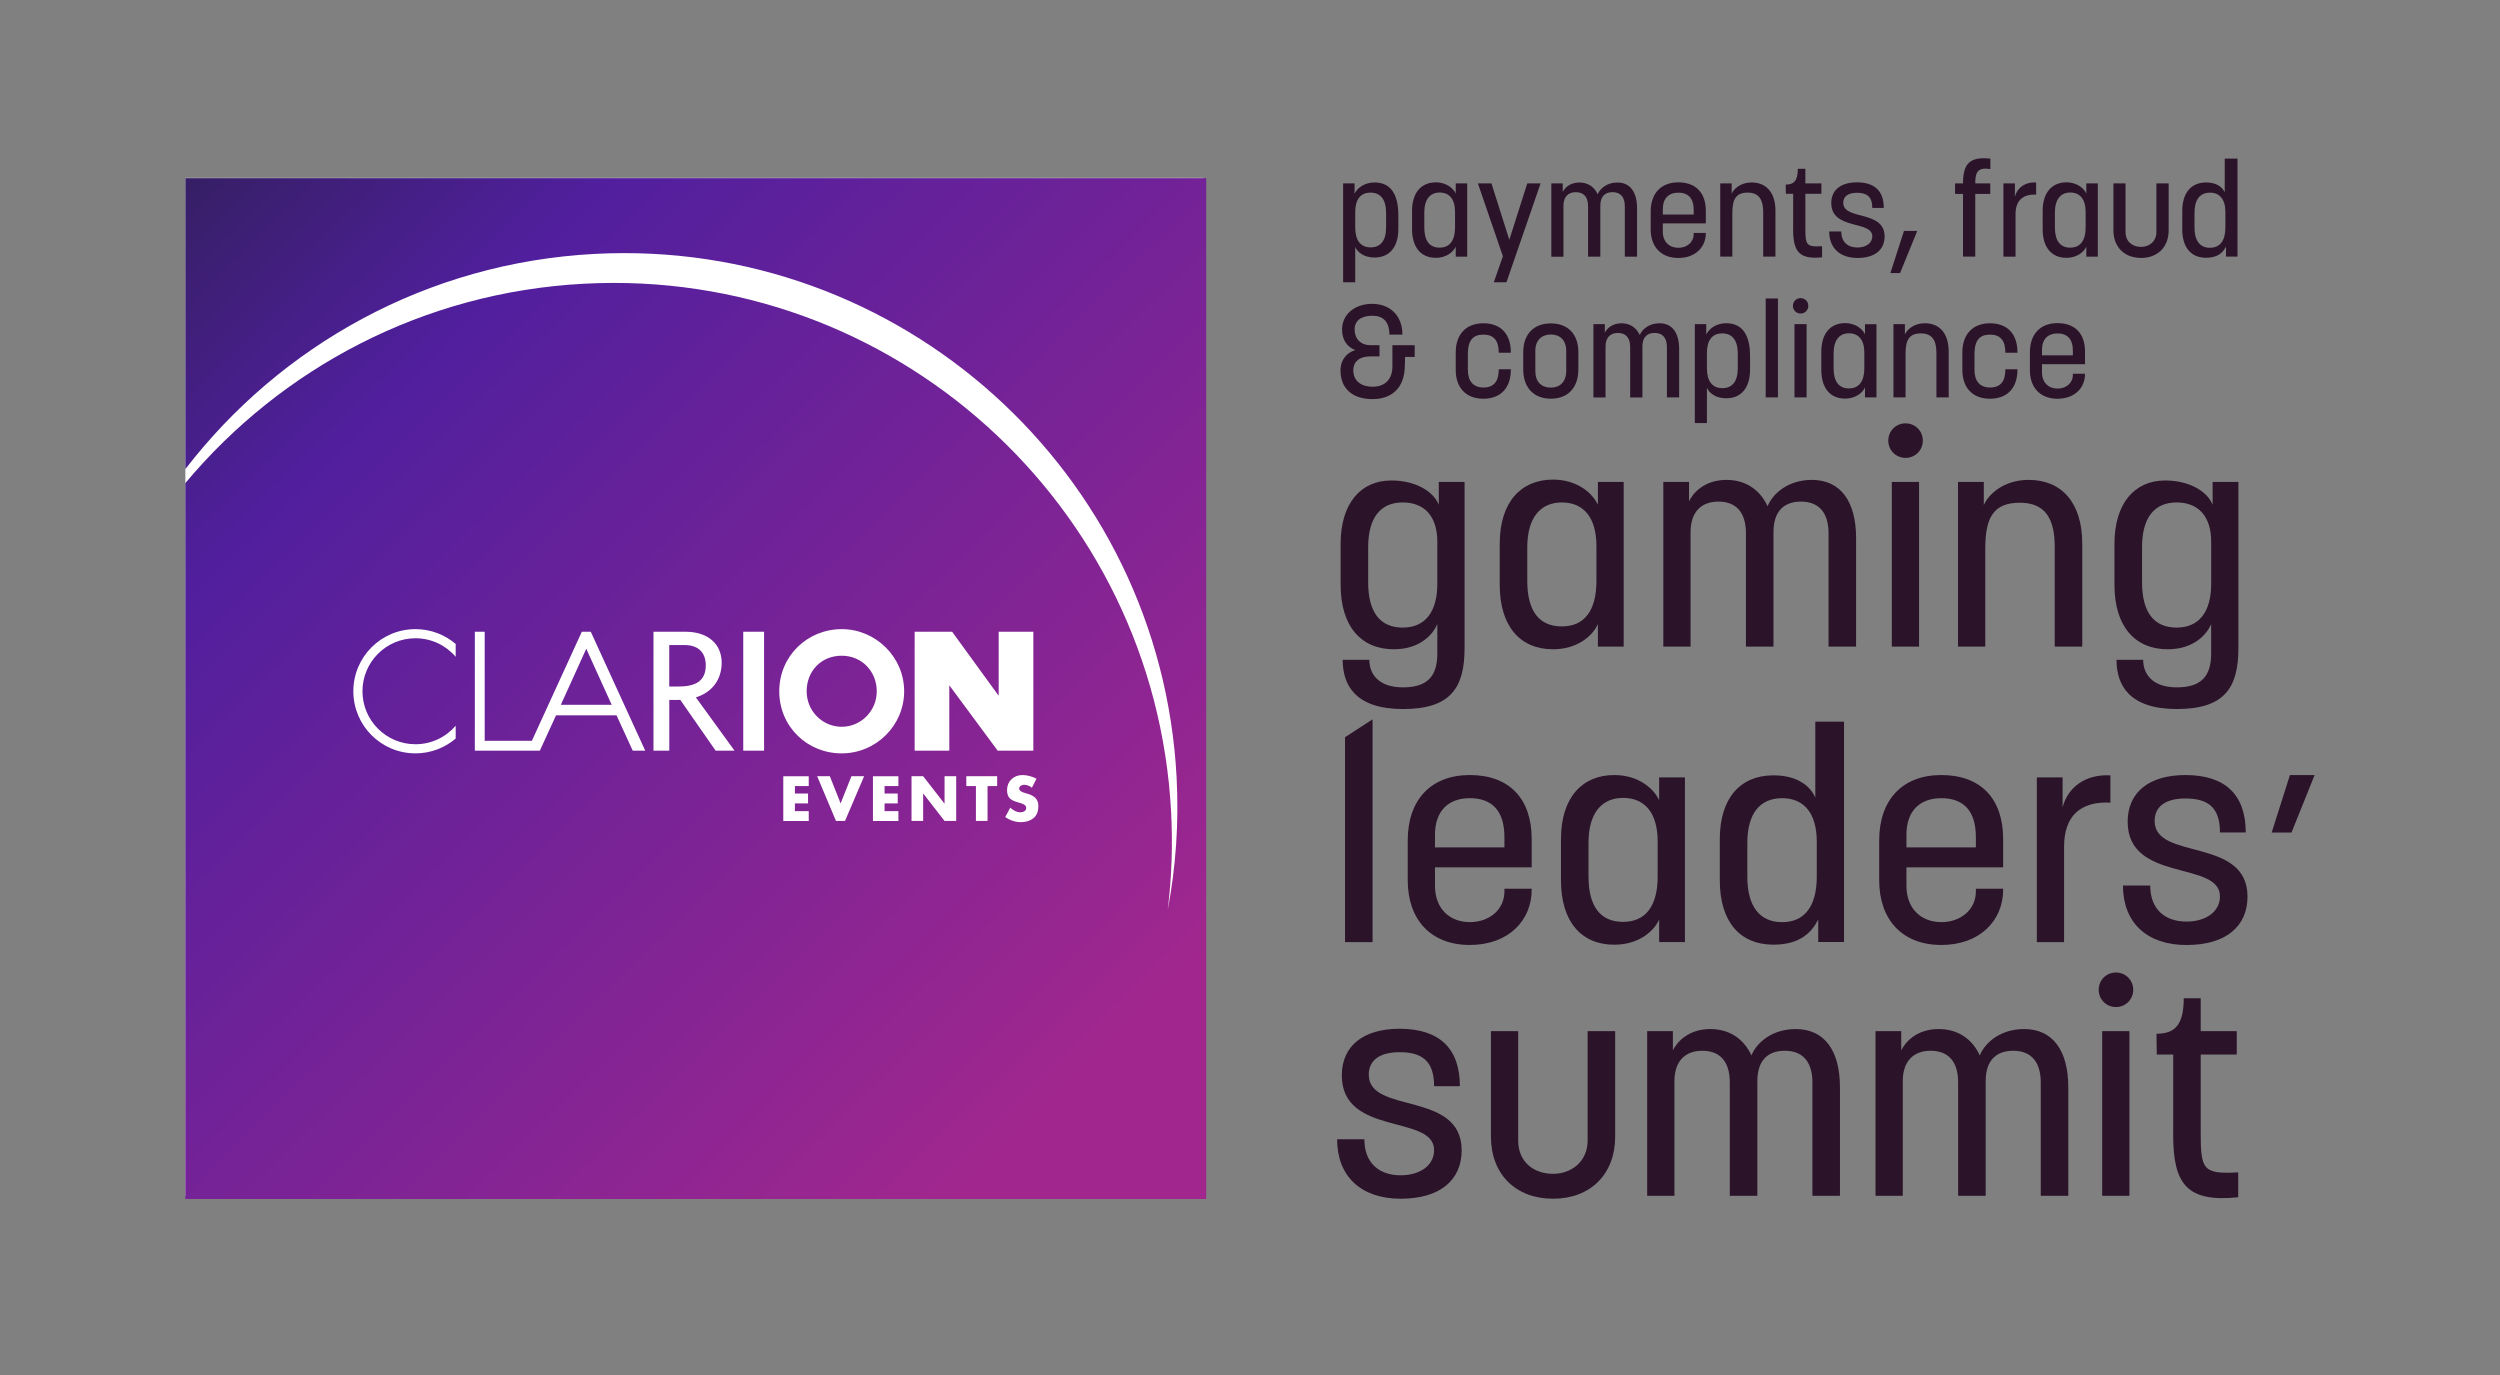 <?xml version="1.0" encoding="UTF-8"?>
<svg id="Layer_1" data-name="Layer 1" xmlns="http://www.w3.org/2000/svg" xmlns:xlink="http://www.w3.org/1999/xlink" viewBox="0 0 681.77 375">
  <rect x="0" y="0" width="681.77" height="375" fill="#808080" stroke="none"/>
  <defs>
    <style>
      .cls-1 {
        fill: url(#linear-gradient);
      }

      .cls-2 {
        fill: #2b132a;
      }

      .cls-3 {
        fill: #fff;
      }
    </style>
    <linearGradient id="linear-gradient" x1="25.42" y1="20.24" x2="345.9" y2="346.95" gradientUnits="userSpaceOnUse">
      <stop offset=".05" stop-color="#311f5b"/>
      <stop offset=".26" stop-color="#511f9e"/>
      <stop offset=".84" stop-color="#a1278e"/>
    </linearGradient>
  </defs>
  <rect class="cls-3" x="50.55" y="48.51" width="277.59" height="277.59"/>
  <g>
    <g>
      <path class="cls-2" d="M366.16,179.94h7.27c0,3.84,2.48,7.51,9.19,7.51s9.35-3.12,9.35-9.19v-8.07c-1.28,3.04-4.95,6.87-11.83,6.87-8.95,0-14.54-6.23-14.54-17.58v-11.19c0-10.95,5.43-17.26,13.82-17.26,6.79,0,11.59,3.12,12.95,6.63v-6.23h7.03v45.31c0,10.79-3.76,16.62-16.78,16.62s-16.46-6.55-16.46-13.42ZM382.54,171.15c5.91,0,9.43-4,9.43-11.99v-11.43c0-7.11-3.68-10.71-9.43-10.71-6.15,0-9.43,4.24-9.43,12.23v9.51c0,8.15,3.2,12.39,9.43,12.39Z"/>
      <path class="cls-2" d="M408.99,159.48v-11.19c0-11.51,5.91-17.5,14.54-17.5,6.87,0,10.95,4,12.23,6.87v-6.23h7.03v44.91h-7.03v-6.15c-1.28,2.96-5.35,6.87-12.23,6.87-8.95,0-14.54-6.23-14.54-17.58ZM425.93,170.83c6.15,0,9.43-4.32,9.43-12.39v-9.51c0-7.83-3.52-11.91-9.43-11.91s-9.43,4.24-9.43,12.23v9.19c0,8.15,3.2,12.39,9.43,12.39Z"/>
      <path class="cls-2" d="M453.58,131.43h7.03v5.27c1.12-2.32,4.24-5.83,10.23-5.83,4.79,0,8.95,2.32,11.19,7.19,1.52-3.68,5.83-7.19,12.07-7.19,7.83,0,12.07,5.83,12.07,15.9v29.57h-7.51v-30.92c0-5.51-2.56-8.63-7.51-8.63s-7.51,2.96-7.51,8.31v31.24h-7.51v-30.92c0-5.83-2.8-8.63-7.51-8.63s-7.59,2.88-7.59,8.31v31.24h-7.43v-44.91Z"/>
      <path class="cls-2" d="M519.66,115.45c2.64,0,4.71,2.08,4.71,4.71s-2.08,4.71-4.71,4.71-4.71-2.08-4.71-4.71,2.08-4.71,4.71-4.71ZM515.91,131.43h7.43v44.91h-7.43v-44.91Z"/>
      <path class="cls-2" d="M533.97,131.43h7.03v6.31c1.28-2.96,5.43-6.87,12.23-6.87,9.03,0,14.62,6.23,14.62,17.42v28.05h-7.51v-27.17c0-7.51-2.4-12.07-9.51-12.07s-9.43,3.92-9.43,12.47v26.77h-7.43v-44.91Z"/>
      <path class="cls-2" d="M577.19,179.94h7.27c0,3.84,2.48,7.51,9.19,7.51s9.35-3.12,9.35-9.19v-8.07c-1.28,3.04-4.95,6.87-11.83,6.87-8.95,0-14.54-6.23-14.54-17.58v-11.19c0-10.95,5.43-17.26,13.82-17.26,6.79,0,11.59,3.12,12.95,6.63v-6.23h7.03v45.31c0,10.79-3.76,16.62-16.78,16.62s-16.46-6.55-16.46-13.42ZM593.58,171.15c5.91,0,9.43-4,9.43-11.99v-11.43c0-7.11-3.68-10.71-9.43-10.71-6.15,0-9.43,4.24-9.43,12.23v9.51c0,8.15,3.2,12.39,9.43,12.39Z"/>
    </g>
    <path class="cls-2" d="M364.64,310.68h7.43c0,6.39,3.92,9.83,9.91,9.83,5.19,0,9.11-2.64,9.11-6.87,0-9.83-25.17-3.68-25.17-20.38,0-7.99,5.83-12.71,15.74-12.71,10.87,0,16.46,5.35,16.46,15.66h-7.03c0-6.87-3.28-9.27-9.43-9.27-5.59,0-8.39,2.32-8.39,6.15,0,10.87,25.33,4.24,25.33,20.62,0,7.99-5.75,13.19-16.62,13.19s-17.34-6.15-17.34-16.22Z"/>
    <path class="cls-2" d="M406.59,309.96v-28.77h7.43v29.81c0,6.07,4.47,9.11,9.51,9.11s9.43-3.36,9.43-9.11v-29.81h7.51v28.77c0,10.23-6.71,16.94-16.94,16.94s-16.94-6.71-16.94-16.94Z"/>
    <path class="cls-2" d="M449.18,281.19h7.03v5.27c1.12-2.32,4.24-5.83,10.23-5.83,4.79,0,8.95,2.32,11.19,7.19,1.52-3.68,5.83-7.19,12.07-7.19,7.83,0,12.07,5.83,12.07,15.9v29.57h-7.51v-30.92c0-5.51-2.56-8.63-7.51-8.63s-7.51,2.96-7.51,8.31v31.24h-7.51v-30.92c0-5.83-2.8-8.63-7.51-8.63s-7.59,2.88-7.59,8.31v31.24h-7.43v-44.91Z"/>
    <path class="cls-2" d="M511.45,281.19h7.03v5.27c1.12-2.32,4.24-5.83,10.23-5.83,4.79,0,8.95,2.32,11.19,7.19,1.52-3.68,5.83-7.19,12.07-7.19,7.83,0,12.07,5.83,12.07,15.9v29.57h-7.51v-30.92c0-5.51-2.56-8.63-7.51-8.63s-7.51,2.96-7.51,8.31v31.24h-7.51v-30.92c0-5.83-2.8-8.63-7.51-8.63s-7.59,2.88-7.59,8.31v31.24h-7.43v-44.91Z"/>
    <path class="cls-2" d="M577.04,265.21c2.64,0,4.71,2.08,4.71,4.71s-2.08,4.71-4.71,4.71-4.71-2.08-4.71-4.71,2.08-4.71,4.71-4.71ZM573.28,281.19h7.43v44.91h-7.43v-44.91Z"/>
    <path class="cls-2" d="M592.65,309.4v-21.82h-4.48l-.08-5.67c5.03,0,7.43-2.4,7.43-9.67h4.63v8.95h9.83v6.39h-9.83v20.78c0,10.55.4,11.91,10.23,11.35v6.79c-13.98,1.44-17.74-3.52-17.74-17.1Z"/>
    <g>
      <path class="cls-2" d="M366.8,201.04l7.51-4.87v60.75h-7.51v-55.87Z"/>
      <path class="cls-2" d="M383.9,240.05v-10.87c0-10.95,6.23-17.82,16.94-17.82s16.86,6.39,16.86,17.42v7.75h-26.37v5.03c0,6.39,4.16,9.91,9.51,9.91s9.43-3.44,9.43-8.39v-.72h7.43v.32c0,8.23-6.23,15.02-16.86,15.02s-16.94-6.87-16.94-17.66ZM410.27,231.1v-2.8c0-7.43-3.6-10.63-9.43-10.63s-9.51,3.44-9.51,9.99v3.44h18.94Z"/>
      <path class="cls-2" d="M425.69,240.05v-11.19c0-11.51,5.91-17.5,14.54-17.5,6.87,0,10.95,4,12.23,6.87v-6.23h7.03v44.91h-7.03v-6.15c-1.28,2.96-5.35,6.87-12.23,6.87-8.95,0-14.54-6.23-14.54-17.58ZM442.63,251.4c6.15,0,9.43-4.32,9.43-12.39v-9.51c0-7.83-3.52-11.91-9.43-11.91s-9.43,4.24-9.43,12.23v9.19c0,8.15,3.2,12.39,9.43,12.39Z"/>
      <path class="cls-2" d="M469,240.05v-11.19c0-11.19,5.59-17.42,14.62-17.42,6.79,0,10.15,3.12,11.43,6.07v-20.7h7.83v60.09h-7.03v-6.15c-1.68,3.28-4.71,6.87-12.23,6.87-9.03,0-14.62-6.15-14.62-17.58ZM486.02,251.48c6.07,0,9.43-4.31,9.43-12.39v-9.59c0-7.75-3.52-11.83-9.43-11.83-6.31,0-9.51,4.47-9.51,12.23v9.19c0,7.99,3.28,12.39,9.51,12.39Z"/>
      <path class="cls-2" d="M512.47,240.05v-10.87c0-10.95,6.23-17.82,16.94-17.82s16.86,6.39,16.86,17.42v7.75h-26.37v5.03c0,6.39,4.16,9.91,9.51,9.91s9.43-3.44,9.43-8.39v-.72h7.43v.32c0,8.23-6.23,15.02-16.86,15.02s-16.94-6.87-16.94-17.66ZM538.84,231.1v-2.8c0-7.43-3.6-10.63-9.43-10.63s-9.51,3.44-9.51,9.99v3.44h18.94Z"/>
      <path class="cls-2" d="M555.46,212.01h7.03v8.15c1.36-5.35,6.15-9.11,13.03-8.71v7.43c-8.31-.4-12.63,3.76-12.63,12.07v25.97h-7.43v-44.91Z"/>
      <path class="cls-2" d="M578.95,241.49h7.43c0,6.39,3.92,9.83,9.91,9.83,5.19,0,9.11-2.64,9.11-6.87,0-9.83-25.17-3.68-25.17-20.38,0-7.99,5.83-12.71,15.74-12.71,10.87,0,16.46,5.35,16.46,15.66h-7.03c0-6.87-3.28-9.27-9.43-9.27-5.59,0-8.39,2.32-8.39,6.15,0,10.87,25.33,4.24,25.33,20.62,0,7.99-5.75,13.19-16.62,13.19s-17.34-6.15-17.34-16.22Z"/>
      <polygon class="cls-2" points="624.48 211.37 619.51 227.03 624.91 227.03 631.21 211.37 624.48 211.37"/>
    </g>
  </g>
  <g>
    <path class="cls-2" d="M366.27,50.01h3.13v2.84c.57-1.31,2.42-3.09,5.44-3.09,4.26,0,6.5,2.99,6.5,8.96v3.73c0,5.01-2.49,7.78-6.5,7.78-3.02,0-4.69-1.56-5.26-2.88v9.63h-3.3v-26.97ZM373.77,67.46c2.77,0,4.23-1.88,4.23-5.44v-3.98c0-3.55-1.46-5.51-4.23-5.51s-4.19,1.85-4.19,5.37v4.12c0,3.55,1.49,5.44,4.19,5.44Z"/>
    <path class="cls-2" d="M385.08,62.49v-4.98c0-5.12,2.63-7.78,6.47-7.78,3.06,0,4.87,1.78,5.44,3.06v-2.77h3.13v19.97h-3.13v-2.74c-.57,1.31-2.38,3.06-5.44,3.06-3.98,0-6.47-2.77-6.47-7.82ZM392.61,67.53c2.74,0,4.19-1.92,4.19-5.51v-4.23c0-3.48-1.56-5.29-4.19-5.29s-4.19,1.88-4.19,5.44v4.09c0,3.62,1.42,5.51,4.19,5.51Z"/>
    <path class="cls-2" d="M409.85,69.88l-6.82-19.87h3.7l4.87,15.39,4.9-15.39h3.63l-9.31,26.97h-3.45l2.49-7.11Z"/>
    <path class="cls-2" d="M423.04,50.01h3.13v2.35c.5-1.03,1.88-2.59,4.55-2.59,2.13,0,3.98,1.03,4.98,3.2.67-1.63,2.59-3.2,5.37-3.2,3.48,0,5.37,2.59,5.37,7.07v13.15h-3.34v-13.75c0-2.45-1.14-3.84-3.34-3.84s-3.34,1.31-3.34,3.7v13.9h-3.34v-13.75c0-2.59-1.24-3.84-3.34-3.84s-3.38,1.28-3.38,3.7v13.9h-3.3v-19.97Z"/>
    <path class="cls-2" d="M450.16,62.49v-4.83c0-4.87,2.77-7.93,7.53-7.93s7.5,2.84,7.5,7.75v3.45h-11.73v2.24c0,2.84,1.85,4.41,4.23,4.41s4.19-1.53,4.19-3.73v-.32h3.3v.14c0,3.66-2.77,6.68-7.5,6.68s-7.53-3.06-7.53-7.85ZM461.89,58.51v-1.24c0-3.31-1.6-4.73-4.19-4.73s-4.23,1.53-4.23,4.44v1.53h8.42Z"/>
    <path class="cls-2" d="M469.11,50.01h3.13v2.81c.57-1.31,2.42-3.06,5.44-3.06,4.02,0,6.5,2.77,6.5,7.75v12.47h-3.34v-12.08c0-3.34-1.07-5.37-4.23-5.37s-4.19,1.74-4.19,5.54v11.91h-3.3v-19.97Z"/>
    <path class="cls-2" d="M489.01,62.56v-9.7h-1.99l-.04-2.52c2.24,0,3.3-1.07,3.3-4.3h2.06v3.98h4.37v2.84h-4.37v9.24c0,4.69.18,5.3,4.55,5.05v3.02c-6.22.64-7.89-1.56-7.89-7.61Z"/>
    <path class="cls-2" d="M498.83,63.13h3.3c0,2.84,1.74,4.37,4.41,4.37,2.31,0,4.05-1.17,4.05-3.06,0-4.37-11.19-1.64-11.19-9.06,0-3.55,2.59-5.65,7-5.65,4.83,0,7.32,2.38,7.32,6.97h-3.13c0-3.06-1.46-4.12-4.19-4.12-2.49,0-3.73,1.03-3.73,2.74,0,4.83,11.27,1.88,11.27,9.17,0,3.55-2.56,5.86-7.39,5.86s-7.71-2.74-7.71-7.21Z"/>
    <path class="cls-2" d="M519.23,62.98h3.62l-4.69,11.48h-2.63l3.7-11.48Z"/>
    <path class="cls-2" d="M535.33,52.89h-2.17v-2.88h2.17c0-5.54,1.96-7.32,7.46-6.75v2.84c-3.38-.5-4.12.68-4.12,3.91h4.09v2.88h-4.09v17.09h-3.34v-17.09Z"/>
    <path class="cls-2" d="M546.35,50.01h3.13v3.63c.6-2.38,2.74-4.05,5.79-3.87v3.31c-3.7-.18-5.62,1.67-5.62,5.37v11.55h-3.3v-19.97Z"/>
    <path class="cls-2" d="M557.05,62.49v-4.98c0-5.12,2.63-7.78,6.47-7.78,3.06,0,4.87,1.78,5.44,3.06v-2.77h3.13v19.97h-3.13v-2.74c-.57,1.31-2.38,3.06-5.44,3.06-3.98,0-6.47-2.77-6.47-7.82ZM564.58,67.53c2.74,0,4.19-1.92,4.19-5.51v-4.23c0-3.48-1.56-5.29-4.19-5.29s-4.19,1.88-4.19,5.44v4.09c0,3.62,1.42,5.51,4.19,5.51Z"/>
    <path class="cls-2" d="M576.35,62.81v-12.79h3.3v13.26c0,2.7,1.99,4.05,4.23,4.05s4.19-1.49,4.19-4.05v-13.26h3.34v12.79c0,4.55-2.98,7.53-7.53,7.53s-7.53-2.99-7.53-7.53Z"/>
    <path class="cls-2" d="M595.12,62.49v-4.98c0-4.98,2.49-7.75,6.5-7.75,3.02,0,4.51,1.39,5.08,2.7v-9.2h3.48v26.72h-3.13v-2.74c-.75,1.46-2.1,3.06-5.44,3.06-4.02,0-6.5-2.74-6.5-7.82ZM602.69,67.57c2.7,0,4.19-1.92,4.19-5.51v-4.26c0-3.45-1.56-5.26-4.19-5.26-2.81,0-4.23,1.99-4.23,5.44v4.09c0,3.55,1.46,5.51,4.23,5.51Z"/>
    <path class="cls-2" d="M365.56,101.05c0-3.13,1.95-4.98,4.05-5.58-2.24-.82-3.62-2.81-3.62-5.61,0-4.05,3.38-7,8.21-7s8.25,3.16,8.25,8.39h-3.55c0-3.55-1.74-5.15-4.62-5.15s-4.87,1.21-4.87,3.73,1.6,4.3,4.37,4.3h2.42v3.06h-2.52c-2.74,0-4.62,1.24-4.62,3.8,0,3.06,2.38,4.48,5.26,4.48s5.4-1.56,5.4-5.58v-5.76h6.08v3.2h-2.63c0,1.17-.04,2.31-.11,3.41-.43,5.65-4.09,8.1-8.78,8.1-5.51,0-8.71-2.95-8.71-7.78Z"/>
    <path class="cls-2" d="M396.99,100.88v-4.76c0-4.9,2.77-7.96,7.53-7.96s7.5,2.91,7.5,7.96v.07h-3.3v-.07c0-3.23-1.35-4.87-4.19-4.87s-4.23,1.56-4.23,5.3v4.37c0,2.91,1.39,4.76,4.23,4.76s4.19-1.67,4.19-4.87v-.11h3.3v.11c0,4.9-2.7,7.93-7.5,7.93s-7.53-3.06-7.53-7.85Z"/>
    <path class="cls-2" d="M415.4,100.77v-4.73c0-4.76,2.74-7.85,7.53-7.85s7.5,3.09,7.5,7.85v4.73c0,4.9-2.81,7.96-7.5,7.96s-7.53-3.06-7.53-7.96ZM422.93,105.71c2.45,0,4.19-1.56,4.19-4.51v-5.54c0-2.88-1.71-4.44-4.19-4.44s-4.23,1.56-4.23,4.44v5.54c0,2.95,1.67,4.51,4.23,4.51Z"/>
    <path class="cls-2" d="M434.52,88.4h3.13v2.35c.5-1.03,1.88-2.59,4.55-2.59,2.13,0,3.98,1.03,4.98,3.2.67-1.63,2.59-3.2,5.37-3.2,3.48,0,5.37,2.59,5.37,7.07v13.15h-3.34v-13.75c0-2.45-1.14-3.84-3.34-3.84s-3.34,1.31-3.34,3.7v13.9h-3.34v-13.75c0-2.59-1.24-3.84-3.34-3.84s-3.38,1.28-3.38,3.7v13.9h-3.3v-19.97Z"/>
    <path class="cls-2" d="M462.18,88.4h3.13v2.84c.57-1.31,2.42-3.09,5.44-3.09,4.26,0,6.5,2.99,6.5,8.96v3.73c0,5.01-2.49,7.78-6.5,7.78-3.02,0-4.69-1.56-5.26-2.88v9.63h-3.3v-26.97ZM469.68,105.85c2.77,0,4.23-1.88,4.23-5.44v-3.98c0-3.55-1.46-5.51-4.23-5.51s-4.19,1.85-4.19,5.37v4.12c0,3.55,1.49,5.44,4.19,5.44Z"/>
    <path class="cls-2" d="M481.52,81.4h3.34v26.97h-3.34v-26.97Z"/>
    <path class="cls-2" d="M491.04,81.3c1.17,0,2.1.92,2.1,2.1s-.92,2.1-2.1,2.1-2.1-.92-2.1-2.1.92-2.1,2.1-2.1ZM489.37,88.4h3.3v19.97h-3.3v-19.97Z"/>
    <path class="cls-2" d="M496.69,100.88v-4.98c0-5.12,2.63-7.78,6.47-7.78,3.06,0,4.87,1.78,5.44,3.06v-2.77h3.13v19.97h-3.13v-2.74c-.57,1.31-2.38,3.06-5.44,3.06-3.98,0-6.47-2.77-6.47-7.82ZM504.23,105.92c2.74,0,4.19-1.92,4.19-5.51v-4.23c0-3.48-1.56-5.29-4.19-5.29s-4.19,1.88-4.19,5.44v4.09c0,3.62,1.42,5.51,4.19,5.51Z"/>
    <path class="cls-2" d="M516.35,88.4h3.13v2.81c.57-1.31,2.42-3.06,5.44-3.06,4.02,0,6.5,2.77,6.5,7.75v12.47h-3.34v-12.08c0-3.34-1.07-5.37-4.23-5.37s-4.19,1.74-4.19,5.54v11.91h-3.3v-19.97Z"/>
    <path class="cls-2" d="M535.15,100.88v-4.76c0-4.9,2.77-7.96,7.53-7.96s7.5,2.91,7.5,7.96v.07h-3.3v-.07c0-3.23-1.35-4.87-4.19-4.87s-4.23,1.56-4.23,5.3v4.37c0,2.91,1.39,4.76,4.23,4.76s4.19-1.67,4.19-4.87v-.11h3.3v.11c0,4.9-2.7,7.93-7.5,7.93s-7.53-3.06-7.53-7.85Z"/>
    <path class="cls-2" d="M553.57,100.88v-4.83c0-4.87,2.77-7.93,7.53-7.93s7.5,2.84,7.5,7.75v3.45h-11.73v2.24c0,2.84,1.85,4.41,4.23,4.41s4.19-1.53,4.19-3.73v-.32h3.3v.14c0,3.66-2.77,6.68-7.5,6.68s-7.53-3.06-7.53-7.85ZM565.29,96.9v-1.24c0-3.31-1.6-4.73-4.19-4.73s-4.23,1.53-4.23,4.44v1.53h8.42Z"/>
  </g>
  <path class="cls-1" d="M50.55,48.57v79.36c25.94-33.68,65.86-56.28,111.65-58.69,83.24-4.39,154.28,59.53,158.67,142.78.65,12.37-.21,24.48-2.42,36.13,1.07-8.73,1.4-17.67.92-26.75-4.43-83.97-76.09-148.46-160.07-144.03-43.97,2.32-82.57,23.08-108.76,54.38v195.23h278.4V48.57H50.55ZM124.27,179.11c-2.65-3.09-6.58-5.05-10.97-5.05-7.98,0-14.45,6.46-14.45,14.45s6.47,14.45,14.45,14.45c4.39,0,8.33-1.96,10.97-5.06v3.51c-2.96,2.52-6.79,4.04-10.97,4.04-9.36,0-16.94-7.58-16.94-16.94s7.58-16.94,16.94-16.94c4.19,0,8.02,1.52,10.97,4.04v3.51ZM172.55,204.71l-4.42-9.64h-16.49l-4.42,9.64h-17.73v-32.43h2.69v29.74h12.87l13.62-29.74h2.44l14.85,32.43h-3.4ZM197.93,204.71h-2.77l-9.64-13.85c-.2,0-.4.01-.6.01h-2.4s0,13.84,0,13.84h-4.31v-32.43h8.74c6.09,0,9.86,3.32,9.86,8.49h0c-.05,4.65-2.64,8.03-7.04,9.41l10.54,14.53h-2.36ZM208.37,204.71h-5.68v-32.43h5.68v32.43ZM220.55,214.37h-3.77v2.04h3.58v2.69h-3.58v2.1h3.77v2.69h-6.94v-12.2h6.94v2.69ZM230.44,223.88h-2.46l-5.13-12.2h3.45l2.94,7.41,2.96-7.41h3.45l-5.21,12.2ZM245,214.37h-3.77v2.04h3.58v2.69h-3.58v2.1h3.77v2.69h-6.94v-12.2h6.94v2.69ZM229.54,205.45c-9.4,0-17.03-7.29-17.03-16.94s7.72-16.94,17.03-16.94,17.03,7.63,17.03,16.94-7.63,16.94-17.03,16.94ZM260.76,223.88h-3.17l-5.81-7.47h-.03v7.47h-3.17v-12.2h3.17l5.81,7.46h.03v-7.46h3.17v12.2ZM271.93,214.37h-2.62v9.51h-3.17v-9.51h-2.62v-2.69h8.41v2.69ZM258.97,187h-.09v17.71h-9.45v-32.43h10.22l12.61,17.35h.09v-17.35h9.45v32.43h-9.72l-13.11-17.71ZM281.89,223.06c-.95.81-2.23,1.15-3.46,1.15-1.54,0-3.04-.52-4.29-1.39l1.36-2.56c.79.7,1.73,1.26,2.82,1.26.74,0,1.54-.37,1.54-1.23s-1.25-1.2-1.93-1.39c-1.99-.57-3.3-1.08-3.3-3.45s1.76-4.09,4.21-4.09c1.23,0,2.73.39,3.82,1l-1.26,2.46c-.58-.48-1.33-.81-2.1-.81-.58,0-1.36.34-1.36,1.02s.86.99,1.41,1.17l.81.24c1.7.5,3.01,1.36,3.01,3.33,0,1.21-.29,2.46-1.26,3.29ZM239.1,188.51c0,5.46-4.39,9.69-9.56,9.69s-9.56-4.22-9.56-9.69,3.94-9.69,9.56-9.69,9.56,4.42,9.56,9.69ZM184.98,187.22h-2.47v-11.31h4.19c4.04,0,5.77,2.36,5.77,5.54,0,4.72-3.45,5.77-7.49,5.77ZM160.01,177.21l6.81,15h-13.88l6.81-15,.13-.32.13.32Z"/>
</svg>